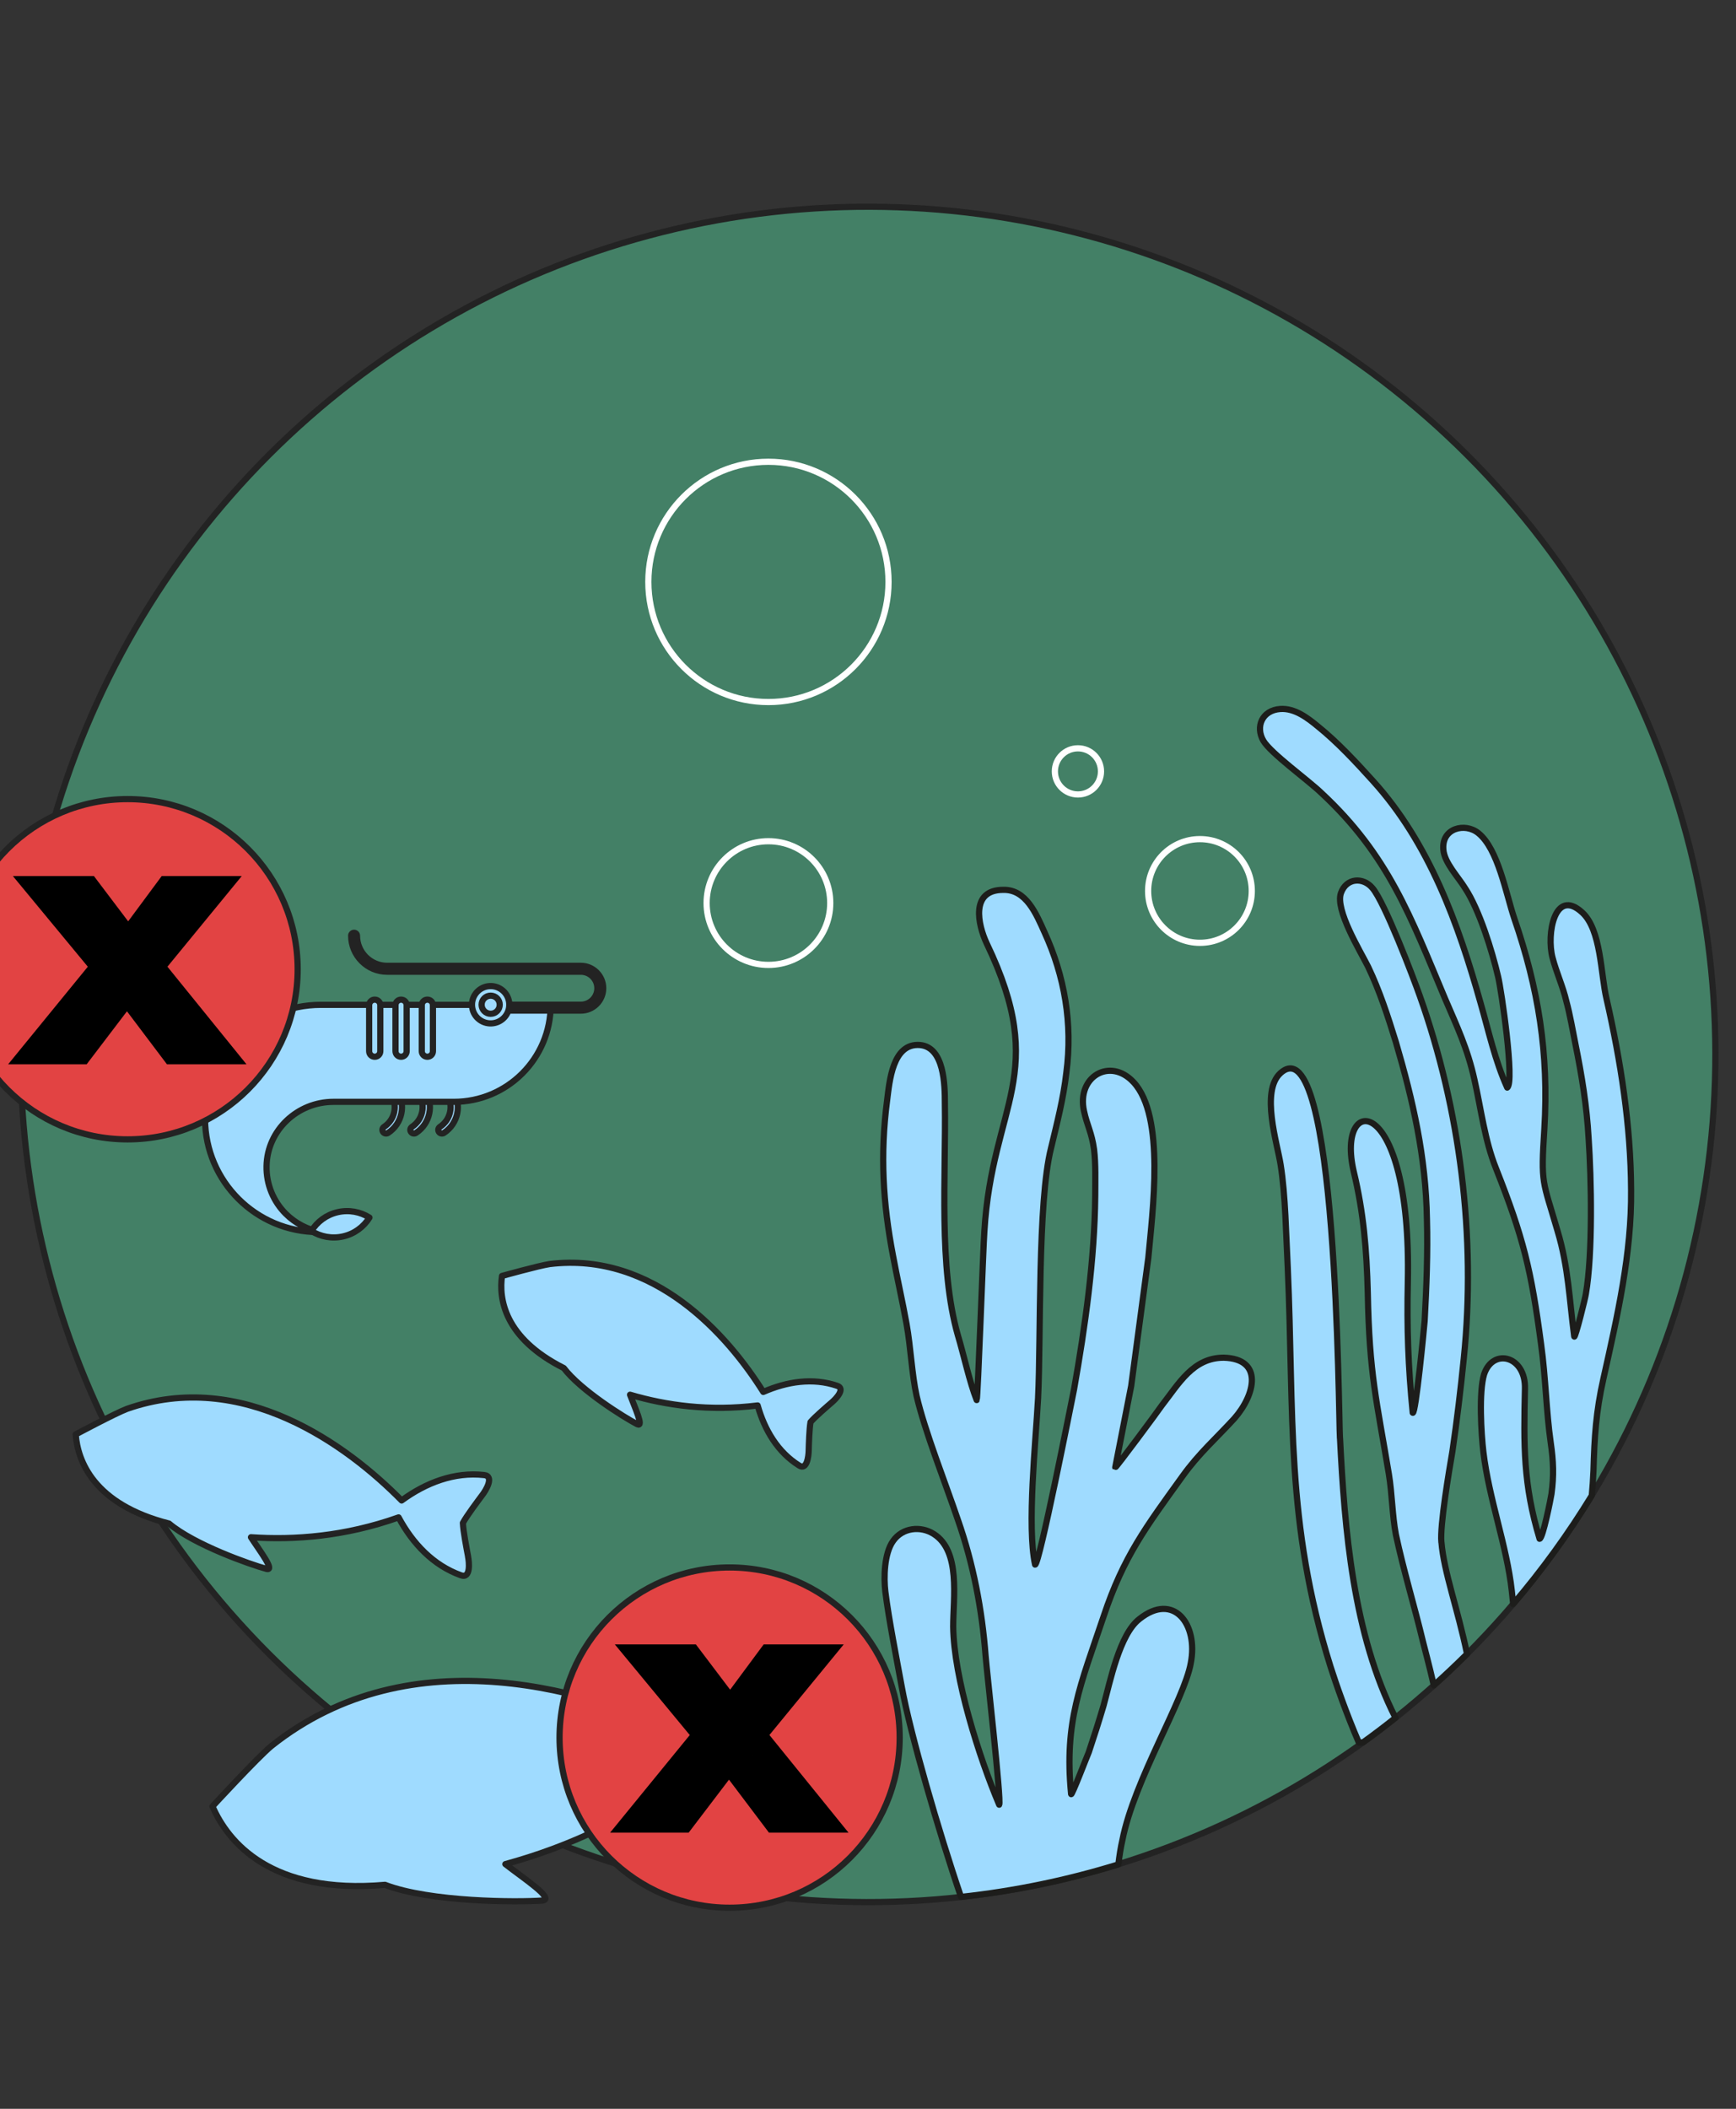 <?xml version="1.0" encoding="UTF-8"?>
<svg xmlns="http://www.w3.org/2000/svg" viewBox="0 0 280 340">
  <rect x="0" y="0" width="280" height="340" fill="#333333" stroke="none"/>
  <defs>
    <style>
      .cls-1 {
        fill: none;
        stroke: #fff;
        stroke-miterlimit: 10;
      }

      .cls-2 {
        fill: #438066;
      }

      .cls-2, .cls-3, .cls-4, .cls-5 {
        stroke-linecap: round;
        stroke-linejoin: round;
      }

      .cls-2, .cls-4, .cls-5 {
        stroke: #232323;
      }

      .cls-3 {
        stroke: #1d1d1b;
      }

      .cls-3, .cls-4 {
        fill: #9fdbff;
      }

      .cls-5 {
        fill: #e24343;
      }
    </style>
  </defs>
  <g id="Calque_2" data-name="Calque 2">
    <circle class="cls-2" cx="140" cy="170" r="136.67" transform="translate(-79.2 148.79) rotate(-45)"></circle>
    <circle class="cls-1" cx="193.54" cy="143.65" r="8.36"></circle>
    <circle class="cls-1" cx="173.86" cy="124.37" r="3.72"></circle>
    <circle class="cls-1" cx="123.94" cy="93.82" r="19.37"></circle>
    <circle class="cls-1" cx="123.94" cy="145.6" r="9.97"></circle>
    <g>
      <path class="cls-4" d="M71.6,182.66c2.3-1.5,2.94-4.59,1.44-6.88-1.5-2.3-4.59-2.94-6.88-1.44-.27.18-.35.54-.17.81.18.27.54.35.81.17,1.75-1.15,4.11-.65,5.26,1.1,1.15,1.75.65,4.11-1.1,5.26-.27.18-.35.54-.17.81.18.27.54.35.81.17h0Z"></path>
      <path class="cls-4" d="M67.09,182.66c2.3-1.5,2.94-4.59,1.44-6.88-1.5-2.3-4.59-2.94-6.88-1.44-.27.18-.35.54-.17.81.18.27.54.35.81.17,1.75-1.15,4.11-.65,5.26,1.1,1.15,1.75.65,4.11-1.1,5.26-.27.18-.35.54-.17.81.18.27.54.35.81.17h0Z"></path>
      <path class="cls-4" d="M62.59,182.66c2.3-1.5,2.94-4.59,1.44-6.88-1.5-2.3-4.59-2.94-6.88-1.44-.27.18-.35.54-.17.81.18.27.54.35.81.17,1.75-1.15,4.11-.65,5.26,1.1s.65,4.11-1.1,5.26c-.27.18-.35.54-.17.81s.54.35.81.17h0Z"></path>
      <path class="cls-4" d="M33.07,180.45c.03,5.01,2.08,9.54,5.37,12.83,3.32,3.32,7.9,5.37,12.96,5.37h.43c-2.23-.37-4.21-1.43-5.74-2.95-1.97-1.97-3.16-4.7-3.1-7.71.12-5.79,5-10.34,10.79-10.34h19.4c8.64,0,15.64-7,15.64-15.64h-37.1c-10.15,0-18.72,8.31-18.65,18.46h0Z"></path>
      <path class="cls-4" d="M80.71,162.94h12.97c1.99,0,3.61-1.62,3.61-3.61s-1.62-3.61-3.61-3.61h-31.24c-2.68,0-4.86-2.18-4.86-4.86,0-.26-.21-.47-.47-.47s-.47.21-.47.47c0,3.2,2.6,5.81,5.81,5.81h31.24c1.47,0,2.66,1.19,2.66,2.66s-1.19,2.66-2.66,2.66h-12.97c-.26,0-.47.21-.47.47s.21.47.47.47h0Z"></path>
      <circle class="cls-4" cx="79.14" cy="161.99" r="3.01" transform="translate(-23.57 13.82) rotate(-8.69)"></circle>
      <path class="cls-4" d="M77.68,161.99c0,.8.65,1.46,1.46,1.46s1.46-.65,1.46-1.46-.65-1.46-1.46-1.46-1.46.65-1.46,1.46Z"></path>
      <path class="cls-4" d="M54.46,195.44c1.83-.42,3.66-.06,5.13.87-.92,1.48-2.4,2.61-4.23,3.03-1.83.42-3.66.06-5.13-.87.92-1.48,2.4-2.61,4.23-3.03h0Z"></path>
      <path class="cls-4" d="M68.93,161.17c.5,0,.9.4.9.9v7.41c0,.5-.4.9-.9.9s-.9-.4-.9-.9v-7.41c0-.5.4-.9.9-.9Z"></path>
      <path class="cls-4" d="M64.69,161.17c.5,0,.9.4.9.9v7.41c0,.5-.4.9-.9.9s-.9-.4-.9-.9v-7.41c0-.5.4-.9.9-.9Z"></path>
      <path class="cls-4" d="M60.44,161.17c.5,0,.9.4.9.9v7.41c0,.5-.4.9-.9.9s-.9-.4-.9-.9v-7.41c0-.5.4-.9.9-.9Z"></path>
    </g>
    <path class="cls-3" d="M197.37,218.9c-4.94,0-7.23,4.18-9.98,7.7-.57.86-7.42,10.08-7.51,9.98l2.57-13.12,2.76-20.64c.67-7.42,2.76-22.82-2.38-28.34-3.8-4.09-9.22-.86-7.99,4.66.48,2.28,1.24,3.42,1.62,6.18.29,2.38.19,5.14.19,7.51-.1,10.27-1.62,21.02-3.42,31.19-.48,2.38-5.61,28.34-6.28,28.24-1.33-6.09.1-19.78.48-26.82.48-9.79-.1-31.67,2.09-40.32.95-3.99,2-7.99,2.47-12.17,1.05-7.89-.29-15.6-3.52-22.63-1.33-2.95-2.95-6.94-6.66-6.85-5.33,0-4.09,5.61-2.66,8.65,10.18,21.21.86,25.77-.38,46.41-.19,2.47-1.05,26.91-1.24,27.2-1.14-2.85-2.09-7.32-3.04-10.46-3.14-11.03-1.9-25.77-2.09-37.37,0-2.95-.09-9.03-3.99-9.41-4.47-.38-4.94,5.9-5.33,8.94-1.14,8.75-.67,16.55.95,25.01.67,3.61,1.52,7.32,2.19,11.03.67,3.71.86,8.18,1.62,11.6,1.33,5.71,4.66,14.07,6.66,19.97,2.47,7.04,3.9,14.45,4.47,21.97.19,2.47,2.57,23.39,2.19,23.96-3.23-7.61-7.32-20.45-7.42-28.72,0-4.66,1.24-12.17-3.14-14.93-2.09-1.33-5.04-1.05-6.56,1.14-1.43,2-1.52,5.9-1.24,8.18.57,4.56,1.81,10.75,2.66,15.41,1.31,7.27,5.92,23.19,9.54,33.79,8.73-.95,17.22-2.72,25.38-5.24.17-1.38.37-2.71.65-3.92,1.9-9.7,9.98-22.63,11.03-28.53,1.24-6.28-2.76-11.51-8.27-7.13-3.23,2.47-4.75,10.17-5.8,13.98-.76,2.57-1.52,4.94-2.38,7.51-.19.38-2.76,7.13-2.85,6.75-1.14-11.7,1.52-17.59,5.23-28.62,3.23-9.7,6.85-14.45,12.74-22.63,2.66-3.71,5.42-6.09,8.37-9.32,3.33-3.8,4.75-9.6-1.71-9.79Z"></path>
    <g>
      <path class="cls-3" d="M232.48,248.64c-.26-2.63,1.24-11.5,1.78-14.64.72-4.89,1.34-10.07,1.83-14.95,2.03-19.72-.61-40.25-7.09-58.48-1.04-2.95-5.66-15.1-7.64-17.39-1.49-1.79-4.2-1.67-5.08.81-.95,2.71,3.06,9.24,4.38,11.87,1.86,3.88,3.2,8.02,4.48,12.16,2.78,9.48,4.84,18.49,5.01,28.53.15,5.43-.07,10.97-.37,16.43-.08.99-1.44,15.15-1.92,14.8-.73-7.28-.96-13.77-.79-21.11.65-30.82-11.73-30.56-8.72-17.76,1.59,6.62,2.08,12.56,2.26,19.5.24,13.21,1.44,17.44,3.4,29.25.53,3.21.54,6.62,1.13,9.75,1.24,5.81,2.99,11.51,4.38,17.31.17.73.99,3.7,1.74,7.01,1.83-1.64,3.62-3.33,5.36-5.06-1.49-7.26-3.74-13.23-4.13-18.03Z"></path>
      <path class="cls-3" d="M257.01,237.11c.15-5.38.4-9.48,1.61-14.85,2.25-10.06,4.57-20.2,4.46-30.4-.04-10.35-1.68-20.82-3.96-30.8-.96-4.02-.85-11.13-3.92-13.94-4.44-4.08-5.8,3.5-4.79,7.29.62,2.38,1.68,4.65,2.23,7.03.61,2.23,1.01,4.69,1.47,6.93,1.04,5.14,1.83,10,2.12,15.2.44,6.4.69,18.55-.45,25.06-.04.46-1.7,7.15-1.87,6.86-.79-5.92-.93-11.2-2.7-17.05-2.39-8.23-2.71-7.37-2.12-16.41.74-12.22-.97-22.69-4.86-33.98-1.34-3.99-2.59-11.16-5.79-13.73-2.16-1.74-5.95-.8-5.64,2.66.15,2.11,2.43,4.44,3.53,6.26,2.28,3.47,4.33,10.06,5.3,14.22.52,2.08,2.7,17.05,1.47,17.89h0c-1.96-4.32-2.97-9.02-4.27-13.54-3.62-12.9-8.3-25.88-17.39-35.91-2.7-2.99-5.73-6.25-8.85-8.76-1.68-1.39-3.76-2.99-6.09-2.83-2.93.2-4.04,2.85-2.74,5.11,1.2,2.03,7.25,6.38,9.36,8.42,10.83,10.06,14.39,19.94,19.92,33.09,1.98,4.62,3.67,8.14,4.77,13.13,1.09,4.84,1.66,9.79,3.49,14.35,4.4,11.11,5.67,16.31,7.26,28.3.76,5.47.82,10.75,1.56,15.92.43,2.92.52,5.33.12,8.23-.1.69-1.39,7.2-1.92,7.24-2.65-8.81-2.56-15.02-2.36-24.18.16-5.3-5.15-6.67-6.59-2.34-.86,2.86-.47,9.56-.11,12.56.91,7.57,3.77,15.08,4.58,22.36.07.62.15,1.34.22,2.12,4.67-5.47,8.91-11.32,12.68-17.49.12-1.29.21-2.61.27-4Z"></path>
    </g>
    <path class="cls-3" d="M216.12,231.86c-.23-3.31-.37-67.26-9.61-58.83-3.2,2.94-.5,11.3.04,14.74.79,4.86.88,11.51,1.15,16.55,1.05,23.82-.39,41.15,6.9,64.39.87,2.74,2.57,7.61,4.56,12.23h0c.23,0,.46-.01.69-.02,1.78-1.28,3.52-2.6,5.23-3.96-6.84-13.43-8.21-30.37-8.95-45.1Z"></path>
    <circle class="cls-5" cx="20.58" cy="156.27" r="27.43"></circle>
    <path d="M24.38,159.06v-6.44l15.38,18.98h-12.83l-9.07-12.02h5.26l-9.15,12.02H1.31l15.5-18.98v6.44l-14.73-17.81h13.07l8.18,10.81h-5.26l8.01-10.81h12.91l-14.61,17.81Z"></path>
  </g>
  <g id="Calque_4" data-name="Calque 4">
    <path class="cls-4" d="M130.43,233.98c.03-1.12.1-3.58.3-4.7.74-.86,2.62-2.47,3.46-3.2.59-.5,2.24-2.19.83-2.65-3.91-1.33-8.08-.69-11.91.99-5.72-9.12-17.59-22.65-34.44-20.62-1.72.25-7.7,1.92-7.7,1.92-.52,3.61.3,9.99,9.96,14.85,2.76,3.62,9.78,7.98,11.86,9.06,1.11.53-.41-2.71-1.17-4.76,5.84,1.72,12.77,2.7,20.58,1.73,1.12,3.96,3.24,7.53,6.7,9.69,1.25.8,1.51-1.54,1.53-2.32h0Z"></path>
    <path class="cls-4" d="M131.57,287.93c-.95-1.65-3.08-5.3-3.79-7.11.31-1.92,1.59-5.94,2.16-7.76.41-1.25,1.3-5.2-1.16-4.6-6.89,1.57-12.4,6.24-16.45,12.12-16.51-8.12-45.92-17.13-68.59.95-2.27,1.9-9.47,9.71-9.47,9.71,2.49,5.72,9.41,14.26,27.83,12.65,7.27,2.79,21.39,2.83,25.39,2.53,2.08-.23-3.03-3.57-5.98-5.87,10.03-2.74,20.98-7.54,31.47-15.96,5.19,4.75,11.49,8.03,18.46,8.07,2.53.05.81-3.61.14-4.74h0Z"></path>
    <circle class="cls-5" cx="117.68" cy="280.15" r="27.43"></circle>
    <path d="M121.48,282.94v-6.44l15.38,18.98h-12.83l-9.07-12.02h5.26l-9.15,12.02h-12.67l15.5-18.98v6.44l-14.73-17.81h13.07l8.18,10.81h-5.26l8.01-10.81h12.91l-14.61,17.81Z"></path>
    <path class="cls-4" d="M75.5,250.96c-.24-1.28-.79-4.1-.84-5.42.63-1.17,2.36-3.46,3.13-4.5.55-.71,2-3.05.28-3.22-4.78-.53-9.37,1.23-13.29,4.1-8.79-8.92-25.67-21.31-44.3-14.77-1.89.71-8.27,4.12-8.27,4.12.32,4.23,2.85,11.27,15.05,14.37,4.05,3.42,13.11,6.61,15.75,7.32,1.39.32-1.15-2.98-2.53-5.11,7.06.48,15.18-.14,23.81-3.2,2.27,4.22,5.59,7.73,10.05,9.33,1.62.6,1.33-2.14,1.15-3.02h0Z"></path>
  </g>
</svg>

